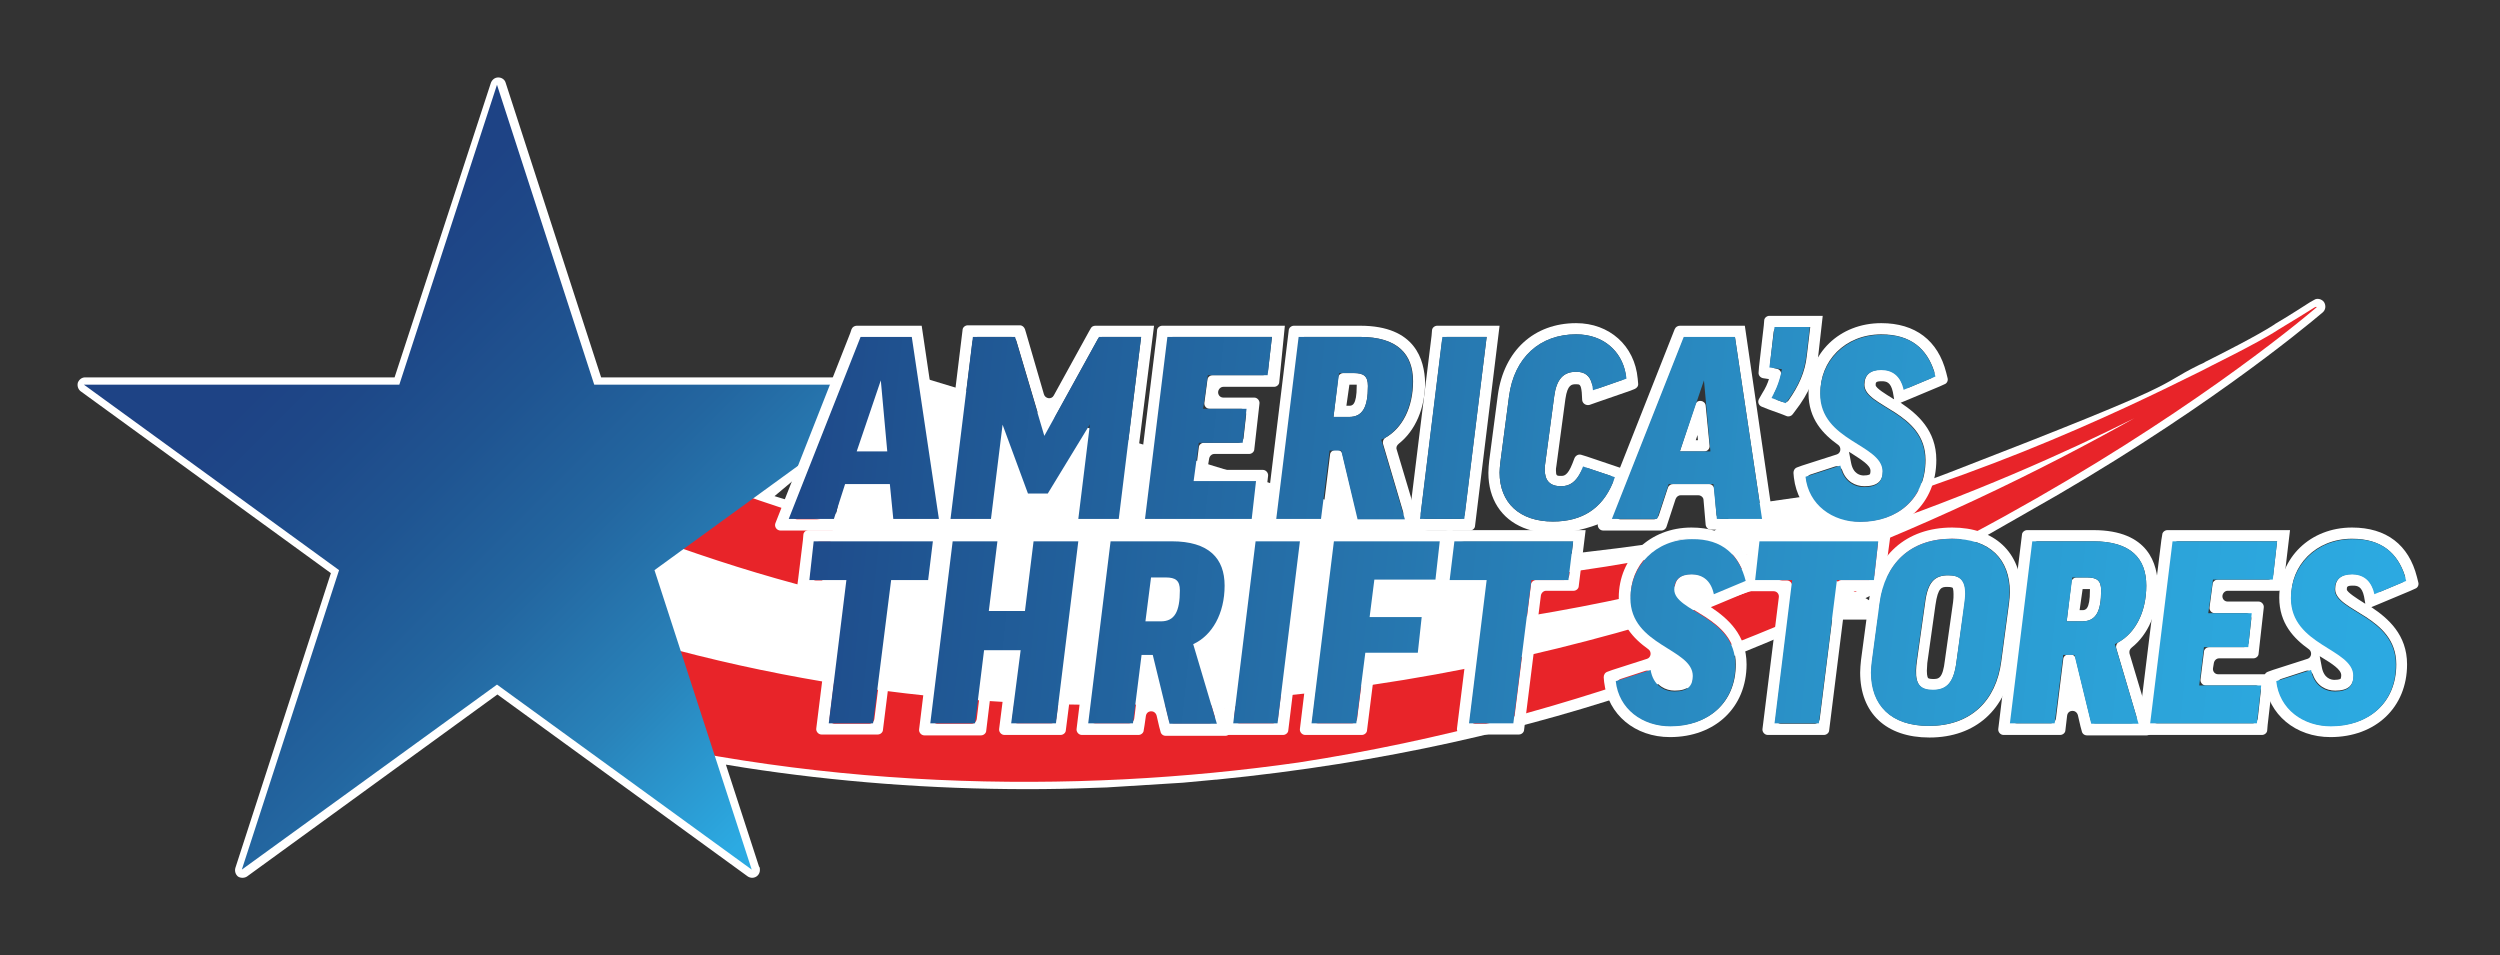 <?xml version="1.0" encoding="utf-8"?>
<!-- Generator: Adobe Illustrator 22.1.0, SVG Export Plug-In . SVG Version: 6.00 Build 0)  -->
<svg version="1.1" id="Layer_1" xmlns="http://www.w3.org/2000/svg" xmlns:xlink="http://www.w3.org/1999/xlink" x="0px" y="0px"
	 viewBox="0 0 581 222" style="enable-background:new 0 0 581 222;" xml:space="preserve">
<rect x="0" y="0" width="581" height="222" fill="#333333" stroke="none"/>
<style type="text/css">
	.st0{fill:#FFFFFF;}
	.st1{fill:#E82429;}
	.st2{clip-path:url(#SVGID_2_);fill:url(#SVGID_3_);}
	.st3{clip-path:url(#SVGID_5_);fill:url(#SVGID_6_);}
	.st4{clip-path:url(#SVGID_8_);fill:url(#SVGID_9_);}
	.st5{clip-path:url(#SVGID_11_);fill:url(#SVGID_12_);}
	.st6{clip-path:url(#SVGID_14_);fill:url(#SVGID_15_);}
	.st7{clip-path:url(#SVGID_17_);fill:url(#SVGID_18_);}
	.st8{clip-path:url(#SVGID_20_);fill:url(#SVGID_21_);}
	.st9{clip-path:url(#SVGID_23_);fill:url(#SVGID_24_);}
	.st10{clip-path:url(#SVGID_26_);fill:url(#SVGID_27_);}
	.st11{clip-path:url(#SVGID_29_);fill:url(#SVGID_30_);}
	.st12{clip-path:url(#SVGID_32_);fill:url(#SVGID_33_);}
	.st13{clip-path:url(#SVGID_35_);fill:url(#SVGID_36_);}
	.st14{clip-path:url(#SVGID_38_);fill:url(#SVGID_39_);}
	.st15{clip-path:url(#SVGID_41_);fill:url(#SVGID_42_);}
	.st16{clip-path:url(#SVGID_44_);fill:url(#SVGID_45_);}
	.st17{clip-path:url(#SVGID_47_);fill:url(#SVGID_48_);}
	.st18{clip-path:url(#SVGID_50_);fill:url(#SVGID_51_);}
	.st19{clip-path:url(#SVGID_53_);fill:url(#SVGID_54_);}
	.st20{clip-path:url(#SVGID_56_);fill:url(#SVGID_57_);}
	.st21{clip-path:url(#SVGID_59_);fill:url(#SVGID_60_);}
	.st22{clip-path:url(#SVGID_62_);fill:url(#SVGID_63_);}
	.st23{clip-path:url(#SVGID_65_);fill:url(#SVGID_66_);}
</style>
<g>
	<path class="st0" d="M176.4,201.4l-7.7-23.7l4.3,0.7c21.3,3.3,43.5,5,65.8,5c5.1,0,10.2-0.1,15.3-0.3l3.1-0.1l17.7-1.1l7.5-0.7
		l0.2,0c78.9-7.8,133.2-31.8,177.8-56l10.5-6c39.7-22.3,64.4-42.8,68.9-46.6c0.7-0.6,0.8-1.6,0.3-2.4c-0.5-0.7-1.6-1-2.3-0.5
		l-0.9,0.5c-1.6,1-4.3,2.8-8.2,5.1l-0.1,0.1c-3.8,2.5-12.7,7-16.1,8.7l-0.3,0.2c-0.6,0.3-0.9,0.4-1.1,0.5
		c-11.1,5.5-0.6,2.8-58.3,25.1S296,135,256.7,131c-39.9-4-76.7-15.7-76.7-15.7l34.5-28.9l-0.3-8.7c-0.3-0.7-0.9-1.1-1.6-1.1h-11.9
		c-0.7,0-1.4,0.4-1.6,1.1l-3.9,10h-55.5l-22.2-68.5c-0.2-0.7-0.9-1.2-1.7-1.2c-0.8,0-1.4,0.5-1.7,1.2L91.7,87.7H19.8
		c-0.8,0-1.4,0.5-1.7,1.2c-0.2,0.7,0,1.5,0.6,2l58.2,42.3l-22.2,68.5c-0.2,0.7,0,1.5,0.6,2c0.6,0.4,1.5,0.4,2.1,0l58.2-42.3
		l58.2,42.3c0.3,0.2,0.7,0.3,1,0.3h0c1,0,1.8-0.8,1.8-1.8c0-0.2,0-0.5-0.1-0.7L176.4,201.4"/>
	<path class="st1" d="M537.8,71.5c-1.7,1.1-4.5,2.8-8.3,5.1c-4.8,3.2-17.3,9.2-17.7,9.5c-19.7,9.8-56.3,27.5-104.3,38.8l-5.6,1.3
		c-18.4,4.1-38.3,7.4-59.3,9.3l0.1,0v0c-50.1,3.9-83.7-0.5-90.9-1.6c1.1,0.1,2.2,0.3,3.2,0.4l-3.5-0.4c-0.8-0.1-1.2-0.2-1.2-0.2l0,0
		c-4.2-0.6-8.5-1.2-12.7-1.9c-10.3-1.9-25.8-5.1-36.3-7.9l0,0l-7.1-2c-11.7-3.4-23.5-7.4-35.4-12.1c-17-6.8-24.6,1.4-34.7,3.6
		c8.1,4.2,15.6,7.2,28.9,12.1c12.3,4.5,24.4,8.3,36.5,11.4l4.8,1.2c4.2,1,17.9,3.7,23.8,4.9l-0.1,0c0.4,0.1,0.9,0.1,1.4,0.2
		c0.1,0,0.2,0,0.3,0.1l0,0c10,1.7,20.3,2.8,30,3.7l0,0.1c55.7,3.5,93.3-2.1,93.3-2.1l0,0c66.3-9,120.8-31.7,153-47.8
		c-43.3,24.3-111.4,54.8-192,63.9c-4.5,0.5-13.9,1.4-18.5,1.7l-3,0.2c-15.6,1-31.7,1.1-48.1,0.2l-4.8-0.3
		c-50.3-3.4-103.6-16.7-157.5-45.2l9,16.9l-3.7,14.6c10.1,4.3,20.2,8.1,30.2,11.5c3.1,1.1,6.3-4.1,9.4-3.1c3.3,1,6.7,8.2,10,9.2
		c60.8,17.2,122.9,17.8,174.8,10.4c132.3-20.4,225.9-96.7,236.6-105.8C538.3,71.2,538,71.4,537.8,71.5"/>
	<polyline class="st0" points="392.5,128.6 405.2,117.4 427.6,114.2 430.2,129.6 392.5,128.6 	"/>
	<polyline class="st0" points="422.3,132.3 422.3,144 441.9,144 422.3,132.3 	"/>
	<polyline class="st0" points="387.5,147.5 382.5,157.9 393.2,160.2 393.9,150.5 387.5,147.5 	"/>
	<path class="st1" d="M101.4,107.1c10,6.9,16.7,7.6,22.6,6.3c-6.5-3.4-13.4-7.6-24.1-14.3L101.4,107.1"/>
	<path class="st1" d="M258,80l4.5-0.1l0.2-1.2c-1.5,0.2-3,0.5-4.5,0.7L258,80"/>
	<g>
		<defs>
			<polyline id="SVGID_1_" points="115.5,19.7 92.8,89.4 19.5,89.4 78.8,132.5 56.2,202.1 115.5,159.1 174.7,202.1 152.1,132.5 
				211.4,89.4 138.1,89.4 115.5,19.7 			"/>
		</defs>
		<clipPath id="SVGID_2_">
			<use xlink:href="#SVGID_1_"  style="overflow:visible;"/>
		</clipPath>
		
			<linearGradient id="SVGID_3_" gradientUnits="userSpaceOnUse" x1="0" y1="222.076" x2="1" y2="222.076" gradientTransform="matrix(109.333 109.333 109.333 -109.333 -24203.016 24352.836)">
			<stop  offset="0" style="stop-color:#1E4385"/>
			<stop  offset="0.11" style="stop-color:#1E4888"/>
			<stop  offset="0.282" style="stop-color:#1F5491"/>
			<stop  offset="0.496" style="stop-color:#2366A0"/>
			<stop  offset="0.743" style="stop-color:#2983BA"/>
			<stop  offset="1" style="stop-color:#2CAAE2"/>
		</linearGradient>
		<polygon class="st2" points="115.5,-76.2 302.6,110.9 115.5,298.1 -71.7,110.9 		"/>
	</g>
	<polyline class="st0" points="201.7,83.9 189.2,144.1 254.9,157.1 284.9,164.8 348.3,146.1 348.3,128.4 201.7,83.9 	"/>
	<path class="st0" d="M211.9,78.3l6.1,40.9c0.1,0.8-0.5,1.4-1.2,1.4h-8c-0.6,0-1.2-0.5-1.2-1.1l-0.5-5.9c-0.1-0.6-0.6-1.1-1.2-1.1
		h-8.4c-0.5,0-1,0.3-1.2,0.9l-2.1,6.4c-0.2,0.5-0.6,0.9-1.2,0.9h-7.7c-0.9,0-1.5-0.9-1.2-1.7l15.7-39.8c0.2-0.5,0.6-0.8,1.2-0.8
		H211.9 M199.1,104.9h5.7c0.7,0,1.3-0.6,1.2-1.4l-0.8-9.2c-0.1-1.3-2-1.6-2.4-0.3L199.1,104.9 M214.2,75.7h-15.1
		c-0.5,0-1,0.3-1.2,0.8l-0.3,0.9l-17.4,44.2c-0.3,0.8,0.3,1.7,1.2,1.7h13.5c0.5,0,1-0.3,1.2-0.9l0.3-0.9l1.8-5.5
		c0.2-0.5,0.6-0.9,1.2-0.9h4.1c0.6,0,1.2,0.5,1.2,1.1l0.5,5.8c0.1,0.6,0.6,1.1,1.2,1.1h13.4c0.8,0,1.3-0.7,1.2-1.4L214.2,75.7z
		 M202.7,102.3l0.4-1.2l0.1,1.2H202.7z"/>
	<path class="st0" d="M265.2,78.3l-5.1,41.2c-0.1,0.6-0.6,1.1-1.2,1.1h-6.9c-0.8,0-1.3-0.7-1.2-1.4l1.8-14.9c0.2-1.3-1.6-2-2.3-0.8
		l-6.5,10.6c-0.2,0.4-0.6,0.6-1.1,0.6h-3c-0.5,0-1-0.3-1.2-0.8l-3.8-10.4c-0.5-1.2-2.3-1-2.4,0.3l-1.9,15.7
		c-0.1,0.6-0.6,1.1-1.2,1.1h-6.9c-0.8,0-1.3-0.7-1.2-1.4l4.9-39.8c0.1-0.6,0.6-1.1,1.2-1.1h7.8c0.6,0,1,0.4,1.2,0.9l5.7,19.2
		c0.3,1.1,1.8,1.2,2.3,0.3l10.9-19.8c0.2-0.4,0.6-0.6,1.1-0.6H265.2 M268.2,75.7h-13.6c-0.5,0-0.9,0.2-1.1,0.6l-0.4,0.7l-8.2,14.9
		c-0.5,1-2,0.8-2.3-0.3l-4.1-14.1l-0.3-1c-0.2-0.5-0.6-0.9-1.2-0.9h-12.1c-0.6,0-1.2,0.5-1.2,1.1l-5.5,45.1
		c-0.1,0.7,0.5,1.4,1.2,1.4h12.2c0.6,0,1.2-0.5,1.2-1.1l0.1-1.2l0.7-6c0.2-1.3,2-1.5,2.4-0.3l0.4,1l0.3,0.9c0.2,0.5,0.7,0.8,1.2,0.8
		h6.3c0.4,0,0.8-0.2,1.1-0.6l0.4-0.7l0.5-0.9c0.7-1.1,2.5-0.5,2.3,0.8l-0.7,5.8c-0.1,0.7,0.5,1.4,1.2,1.4h12.2
		c0.6,0,1.2-0.5,1.2-1.1l0.1-1.2L268.2,75.7z"/>
	<path class="st0" d="M295.6,78.3l-0.9,7.8c-0.1,0.6-0.6,1.1-1.2,1.1h-11.7c-0.6,0-1.2,0.5-1.2,1.1l-0.7,5.3
		c-0.1,0.8,0.5,1.4,1.2,1.4h7.3c0.7,0,1.3,0.6,1.2,1.4l-0.6,5.4c-0.1,0.6-0.6,1.1-1.2,1.1h-8c-0.6,0-1.2,0.5-1.2,1.1l-0.8,6.4
		c-0.1,0.7,0.5,1.4,1.2,1.4h11.6c0.7,0,1.3,0.6,1.2,1.4l-0.7,6.3c-0.1,0.6-0.6,1.1-1.2,1.1h-22.2c-0.8,0-1.3-0.7-1.2-1.4l4.9-39.8
		c0.1-0.6,0.6-1.1,1.2-1.1H295.6 M298.6,75.7h-28.5c-0.6,0-1.2,0.5-1.2,1.1l-0.1,1.2l-5.4,43.9c-0.1,0.7,0.5,1.4,1.2,1.4h27.6
		c0.6,0,1.2-0.5,1.2-1.1l0.1-1.2l1.2-10.4c0.1-0.7-0.5-1.4-1.2-1.4h-11.5c-0.8,0-1.3-0.7-1.2-1.4l0.2-1.2c0.1-0.6,0.6-1.1,1.2-1.1
		h8.1c0.6,0,1.2-0.5,1.2-1.1l1.2-10.6c0.1-0.7-0.5-1.4-1.2-1.4h-7.2c-0.8,0-1.3-0.7-1.2-1.4c0.1-0.6,0.6-1.1,1.2-1.1h11.8
		c0.6,0,1.2-0.5,1.2-1.1L298.6,75.7z"/>
	<path class="st0" d="M316.1,78.3c8.7,0,12.3,4,12.3,10.3c0,6.1-2.5,10.9-6.4,13.1c-0.5,0.3-0.7,0.9-0.6,1.4l4.7,15.9
		c0.2,0.8-0.4,1.6-1.2,1.6h-8.3c-0.6,0-1.1-0.4-1.2-1l-3.4-14c-0.1-0.6-0.6-1-1.2-1h-0.5c-0.6,0-1.2,0.5-1.2,1.1l-1.7,13.8
		c-0.1,0.6-0.6,1.1-1.2,1.1h-7.9c-0.8,0-1.3-0.7-1.2-1.4l4.9-39.8c0.1-0.6,0.6-1.1,1.2-1.1H316.1 M309.9,96.9h3.6
		c3.2,0,4.4-2.3,4.4-7.2c0-2.3-1-3-3.3-3h-2.4c-0.6,0-1.2,0.5-1.2,1.1L309.9,96.9 M316.1,75.7h-15.4c-0.6,0-1.2,0.5-1.2,1.1
		l-5.5,45.1c-0.1,0.7,0.5,1.4,1.2,1.4h13.2c0.6,0,1.2-0.5,1.2-1.1l0.2-1.2l0.3-2.1c0.2-1.4,2.1-1.5,2.5-0.1l0.6,2.6l0.3,1.1
		c0.1,0.6,0.6,1,1.2,1h13.9c0.8,0,1.4-0.8,1.2-1.6l-5.2-17.4c-0.2-0.5,0-1,0.5-1.4c3.8-3,6.1-8.2,6.1-14.3
		C331,83.8,329.1,75.7,316.1,75.7z M313.6,89.4h1.1c0.3,0,0.5,0,0.6,0c0,0.1,0,0.2,0,0.3c0,4.6-1.1,4.6-1.8,4.6h-0.6L313.6,89.4z"/>
	<path class="st0" d="M345.5,78.3l-5.1,41.2c-0.1,0.6-0.6,1.1-1.2,1.1h-7.8c-0.8,0-1.3-0.7-1.2-1.4l4.9-39.8
		c0.1-0.6,0.6-1.1,1.2-1.1H345.5 M348.5,75.7H334c-0.6,0-1.2,0.5-1.2,1.1l-0.1,1.2l-5.4,43.9c-0.1,0.7,0.5,1.4,1.2,1.4h13.1
		c0.6,0,1.2-0.5,1.2-1.1L348.5,75.7z"/>
	<path class="st0" d="M366.3,77.7c6.3,0,10.6,3.9,11.5,9.2c0.1,0.6-0.2,1.2-0.8,1.4l-5.4,1.9c-0.7,0.2-1.4-0.2-1.6-0.9
		c-0.5-2-1.7-2.9-3.7-2.9c-3.1,0-4.6,1.9-5.1,5.7l-2.1,15.7c-0.1,0.5-0.1,0.9-0.1,1.3c0,2.5,1.1,3.9,3.8,3.9c2.1,0,3.5-1.1,4.7-3.5
		c0.3-0.6,0.9-0.9,1.5-0.7l5.1,1.7c0.7,0.2,1,1,0.7,1.7c-2.5,6-7.1,9-13.9,9c-7.7,0-12.4-4.3-12.4-11.4c0-0.6,0.1-1.6,0.2-2.5
		l2-15.2C351.9,83.1,357.9,77.7,366.3,77.7 M366.3,75.1c-9.8,0-16.8,6.4-18.2,16.7l-2,15.2c-0.1,0.9-0.2,2-0.2,2.9
		c0,12.2,12.1,18.2,28.5,10.7c0.3-0.1,0.6-0.4,0.7-0.7l3.2-9.3c0.2-0.7-0.1-1.4-0.8-1.6l-1.3-0.4l-7.4-2.5l-1.3-0.4
		c-0.6-0.2-1.3,0.1-1.6,0.8l-0.5,1.3c-1.1,2.8-2,2.8-2.6,2.8c-1,0-1.2,0-1.2-1.3c0-0.2,0-0.6,0.1-1l2.1-15.6
		c0.5-3.4,1.5-3.4,2.5-3.4c0.8,0,1.1,0,1.3,1.9l0.1,1.8c0.1,0.8,0.9,1.3,1.7,1.1l1.7-0.6l7.8-2.7l1-0.4c0.5-0.2,0.9-0.7,0.8-1.3
		l-0.1-1.1C379.9,80.3,374,75.1,366.3,75.1z"/>
	<path class="st0" d="M403.2,78.3l6.1,40.9c0.1,0.8-0.5,1.4-1.2,1.4h-8c-0.6,0-1.2-0.5-1.2-1.1l-0.5-5.9c-0.1-0.6-0.6-1.1-1.2-1.1
		h-8.4c-0.5,0-1,0.3-1.2,0.9l-2.1,6.4c-0.2,0.5-0.6,0.9-1.2,0.9h-7.7c-0.9,0-1.5-0.9-1.2-1.7l15.7-39.8c0.2-0.5,0.6-0.8,1.2-0.8
		H403.2 M390.4,104.9h5.7c0.7,0,1.3-0.6,1.2-1.4l-0.9-9.2c-0.1-1.3-2-1.6-2.4-0.3L390.4,104.9 M405.5,75.7h-15.1
		c-0.5,0-1,0.3-1.2,0.8l-17.8,45.1c-0.3,0.8,0.3,1.7,1.2,1.7h13.5c0.5,0,1-0.3,1.2-0.9l2.1-6.4c0.2-0.5,0.6-0.9,1.2-0.9h4.1
		c0.6,0,1.2,0.5,1.2,1.1l0.5,5.8c0.1,0.6,0.6,1.1,1.2,1.1h13.4c0.8,0,1.3-0.7,1.2-1.4L405.5,75.7z M394.1,102.3l0.4-1.2l0.1,1.2
		H394.1z"/>
	<path class="st0" d="M420.7,76l-0.8,6.7c-0.4,3.8-1.9,7-4.2,10.3c-0.3,0.5-0.9,0.6-1.5,0.4l-1.1-0.4c-0.7-0.3-1-1.1-0.7-1.7
		c0.7-1.3,1.2-2.7,1.5-4.1c0.2-0.7-0.3-1.4-1-1.5l-0.4-0.1c-0.7-0.1-1.1-0.7-1.1-1.4l0.8-7.1c0.1-0.6,0.6-1.1,1.2-1.1H420.7
		 M423.6,73.4h-12.4c-0.6,0-1.2,0.5-1.2,1.1l-0.1,1.2l-1.1,9.5l-0.1,1.3c-0.1,0.7,0.4,1.3,1.1,1.4l1.3,0.2l0,0
		c-0.3,1-0.8,2.1-1.5,3.2l-0.8,1.4c-0.4,0.7-0.1,1.5,0.6,1.8l1.5,0.6l3.3,1.2l1,0.4c0.5,0.2,1.1,0,1.4-0.4l0.6-0.8
		c3.2-4.1,4.8-8,5.3-12.3L423.6,73.4z"/>
	<path class="st0" d="M437.2,77.7c6.9,0,10.6,3.4,12.3,8.6c0.2,0.6-0.1,1.3-0.7,1.6l-5,2.1c-0.7,0.3-1.4-0.1-1.7-0.8
		c-0.9-2.4-2.7-3.3-4.8-3.3c-2.6,0-4,1.2-4,3.5c0,5.2,14.2,6.2,14.2,17.5c0,9-6.5,14.3-15.1,14.3c-6.2,0-11.3-3.6-12.5-9.4
		c-0.1-0.6,0.2-1.3,0.8-1.5l5.8-1.9c0.7-0.2,1.3,0.2,1.6,0.8c0.9,2.7,3.1,3.8,5.2,3.8c3,0,4.3-1.2,4.3-3.6c0-6.4-14.5-7-14.5-18.1
		C422.9,84,428.7,77.7,437.2,77.7 M437.2,75.1c-9.7,0-16.9,7-16.9,16.3c0,6,3.4,9.5,6.9,12c0.8,0.6,0.6,1.9-0.3,2.2l0,0l-8.1,2.6
		l-1.1,0.4c-0.6,0.2-0.9,0.7-0.9,1.3l0.1,1.1c0.9,7.6,7.2,12.8,15.3,12.8c10.5,0,17.8-6.9,17.8-16.9c0-6.9-4.4-10.7-8.3-13.3
		l1.7-0.7l7.4-3.1l1.1-0.5c0.6-0.2,0.9-0.9,0.7-1.5l-0.3-1.2C450.4,79.1,445.1,75.1,437.2,75.1z M440.2,92.8
		c-0.2-0.1-0.4-0.2-0.5-0.3c-1.3-0.8-3.8-2.3-3.8-3c0-0.6,0-0.9,1.4-0.9c1.1,0,2.1,0.2,2.6,2.5L440.2,92.8z M433.1,110.5
		c-0.7,0-2.4-0.3-2.9-2.9l-0.5-2.6c0.2,0.1,0.3,0.2,0.5,0.3c2.3,1.5,4.5,2.8,4.5,4.1c0,0.5-0.1,0.7-0.1,0.7
		C434.7,110.2,434.3,110.5,433.1,110.5z"/>
	<path class="st0" d="M216.8,125.8l-0.9,7.9c-0.1,0.6-0.6,1.1-1.2,1.1h-6.4c-0.6,0-1.2,0.5-1.2,1.1l-3.9,31.2
		c-0.1,0.6-0.6,1.1-1.2,1.1H194c-0.8,0-1.3-0.7-1.2-1.4l3.8-30.5c0.1-0.7-0.5-1.4-1.2-1.4h-5.8c-0.7,0-1.3-0.7-1.2-1.4l0.8-6.5
		c0.1-0.6,0.6-1.1,1.2-1.1H216.8 M219.7,123.2h-31.8c-0.6,0-1.2,0.5-1.2,1.1l-0.1,1.2l-1.1,9l-0.2,1.5c-0.1,0.7,0.5,1.4,1.2,1.4h5.8
		c0.8,0,1.3,0.7,1.2,1.4l-3.8,30.5c-0.1,0.7,0.5,1.4,1.2,1.4h13.1c0.6,0,1.2-0.5,1.2-1.1l3.9-31.2c0.1-0.6,0.6-1.1,1.2-1.1h6.4
		c0.6,0,1.2-0.5,1.2-1.1l1.2-10.2L219.7,123.2z"/>
	<path class="st0" d="M250.6,125.8l-5.1,41.2c-0.1,0.6-0.6,1.1-1.2,1.1h-7.8c-0.8,0-1.3-0.7-1.2-1.4l1.8-14.2
		c0.1-0.7-0.5-1.4-1.2-1.4h-5.9c-0.6,0-1.2,0.5-1.2,1.1l-1.8,14.9c-0.1,0.6-0.6,1.1-1.2,1.1h-7.9c-0.8,0-1.3-0.7-1.2-1.4l4.9-39.8
		c0.1-0.6,0.6-1.1,1.2-1.1h7.9c0.8,0,1.3,0.7,1.2,1.4l-1.7,13.4c-0.1,0.7,0.5,1.4,1.2,1.4h5.9c0.6,0,1.2-0.5,1.2-1.1l1.8-14
		c0.1-0.6,0.6-1.1,1.2-1.1H250.6 M253.6,123.2H239c-0.6,0-1.2,0.5-1.2,1.1l-1.8,14c-0.1,0.6-0.6,1.1-1.2,1.1h-0.6
		c-0.8,0-1.3-0.7-1.2-1.4l1.7-13.4c0.1-0.7-0.5-1.4-1.2-1.4h-13.2c-0.6,0-1.2,0.5-1.2,1.1l-5.3,43.6l-0.2,1.6
		c-0.1,0.7,0.5,1.4,1.2,1.4h13.2c0.6,0,1.2-0.5,1.2-1.1l1.8-14.9c0.1-0.6,0.6-1.1,1.2-1.1h0.6c0.8,0,1.3,0.7,1.2,1.4l-1.8,14.2
		c-0.1,0.7,0.5,1.4,1.2,1.4h13.1c0.6,0,1.2-0.5,1.2-1.1L253.6,123.2z"/>
	<path class="st0" d="M272.3,125.8c8.7,0,12.3,4,12.3,10.3c0,6.1-2.5,10.9-6.4,13.1c-0.5,0.3-0.7,0.9-0.6,1.4l4.7,15.9
		c0.2,0.8-0.4,1.6-1.2,1.6h-8.3c-0.6,0-1.1-0.4-1.2-1l-3.4-14c-0.1-0.6-0.6-1-1.2-1h-0.5c-0.6,0-1.2,0.5-1.2,1.1l-1.7,13.8
		c-0.1,0.6-0.6,1.1-1.2,1.1h-7.9c-0.8,0-1.3-0.7-1.2-1.4l4.9-39.8c0.1-0.6,0.6-1.1,1.2-1.1H272.3 M266.2,144.4h3.6
		c3.2,0,4.4-2.3,4.4-7.2c0-2.3-1-3-3.3-3h-2.4c-0.6,0-1.2,0.5-1.2,1.1L266.2,144.4 M272.3,123.2h-15.4c-0.6,0-1.2,0.5-1.2,1.1
		l-5.5,45.1c-0.1,0.7,0.5,1.4,1.2,1.4h13.2c0.6,0,1.2-0.5,1.2-1.1l0.2-1.2l0.3-2.1c0.2-1.4,2.1-1.5,2.5-0.1l0.6,2.6l0.3,1.1
		c0.1,0.6,0.6,1,1.2,1h13.9c0.8,0,1.4-0.8,1.2-1.6l-5.2-17.4c-0.1-0.5,0-1,0.5-1.4c3.8-3,6.1-8.2,6.1-14.3
		C287.3,131.3,285.3,123.2,272.3,123.2z M269.8,136.9h1.1c0.3,0,0.5,0,0.6,0c0,0.1,0,0.2,0,0.3c0,4.6-1.1,4.6-1.8,4.6h-0.6
		L269.8,136.9z"/>
	<path class="st0" d="M302.1,125.8L297,167c-0.1,0.6-0.6,1.1-1.2,1.1H288c-0.8,0-1.3-0.7-1.2-1.4l4.9-39.8c0.1-0.6,0.6-1.1,1.2-1.1
		H302.1 M305.1,123.2h-14.5c-0.6,0-1.2,0.5-1.2,1.1l-0.1,1.2l-5.4,43.9c-0.1,0.7,0.5,1.4,1.2,1.4h13.1c0.6,0,1.2-0.5,1.2-1.1
		L305.1,123.2z"/>
	<path class="st0" d="M334.6,125.8l-0.9,7.8c-0.1,0.6-0.6,1.1-1.2,1.1h-12c-0.6,0-1.2,0.5-1.2,1.1l-0.8,6.1
		c-0.1,0.7,0.5,1.4,1.2,1.4h9.3c0.7,0,1.3,0.6,1.2,1.4l-0.6,5.8c-0.1,0.6-0.6,1.1-1.2,1.1h-10c-0.6,0-1.2,0.5-1.2,1.1l-1.8,14.3
		c-0.1,0.6-0.6,1.1-1.2,1.1h-7.9c-0.8,0-1.3-0.7-1.2-1.4l4.9-39.8c0.1-0.6,0.6-1.1,1.2-1.1H334.6 M337.6,123.2h-28.8
		c-0.6,0-1.2,0.5-1.2,1.1l-5.5,45.1c-0.1,0.7,0.5,1.4,1.2,1.4h13.2c0.6,0,1.2-0.5,1.2-1.1l1.8-14.3c0.1-0.6,0.6-1.1,1.2-1.1h10.1
		c0.6,0,1.2-0.5,1.2-1.1l1.2-11.1c0.1-0.7-0.5-1.4-1.2-1.4h-9.2c-0.8,0-1.3-0.7-1.2-1.4l0.1-0.9c0.1-0.6,0.6-1.1,1.2-1.1h12
		c0.6,0,1.2-0.5,1.2-1.1L337.6,123.2z"/>
	<path class="st0" d="M365.6,125.8l-0.9,7.9c-0.1,0.6-0.6,1.1-1.2,1.1H357c-0.6,0-1.2,0.5-1.2,1.1l-3.9,31.2
		c-0.1,0.6-0.6,1.1-1.2,1.1h-7.8c-0.8,0-1.3-0.7-1.2-1.4l3.8-30.5c0.1-0.7-0.5-1.4-1.2-1.4h-5.8c-0.7,0-1.3-0.7-1.2-1.4l0.8-6.5
		c0.1-0.6,0.6-1.1,1.2-1.1H365.6 M368.5,123.2h-31.8c-0.6,0-1.2,0.5-1.2,1.1l-0.1,1.2l-1.2,10.5c-0.1,0.7,0.5,1.4,1.2,1.4h5.8
		c0.8,0,1.3,0.7,1.2,1.4l-3.8,30.5c-0.1,0.7,0.5,1.4,1.2,1.4H353c0.6,0,1.2-0.5,1.2-1.1l3.9-31.2c0.1-0.6,0.6-1.1,1.2-1.1h6.4
		c0.6,0,1.2-0.5,1.2-1.1L368.5,123.2z"/>
	<path class="st0" d="M393.1,125.2c6.9,0,10.6,3.4,12.3,8.6c0.2,0.6-0.1,1.3-0.7,1.6l-5,2.1c-0.7,0.3-1.4-0.1-1.7-0.8
		c-0.9-2.4-2.7-3.3-4.8-3.3c-2.6,0-4,1.2-4,3.5c0,5.2,14.2,6.2,14.2,17.5c0,9-6.5,14.3-15.1,14.3c-6.2,0-11.3-3.6-12.5-9.4
		c-0.1-0.6,0.2-1.3,0.8-1.5l5.8-1.9c0.7-0.2,1.4,0.2,1.6,0.8c0.9,2.7,3.1,3.8,5.2,3.8c3,0,4.3-1.2,4.3-3.6c0-6.4-14.5-7-14.5-18.1
		C378.8,131.5,384.6,125.2,393.1,125.2 M393.1,122.6c-9.7,0-16.9,7-16.9,16.3c0,6,3.4,9.5,6.9,12c0.8,0.6,0.6,1.9-0.3,2.2l0,0
		l-8.1,2.6l-1.1,0.4c-0.6,0.2-0.9,0.7-0.9,1.3l0.1,1.1c0.9,7.6,7.2,12.8,15.3,12.8c10.5,0,17.8-6.9,17.8-16.9
		c0-6.9-4.4-10.7-8.3-13.3l1.7-0.7l7.4-3.1l1.1-0.5c0.6-0.2,0.9-0.9,0.7-1.5l-0.3-1.2C406.3,126.6,401,122.6,393.1,122.6z
		 M396.1,140.3c-0.2-0.1-0.4-0.2-0.5-0.3c-1.3-0.8-3.8-2.4-3.8-3c0-0.6,0-0.9,1.4-0.9c1.1,0,2.1,0.2,2.6,2.5L396.1,140.3z M389,158
		c-0.7,0-2.4-0.3-2.9-2.9l-0.5-2.6c0.2,0.1,0.3,0.2,0.5,0.3c2.3,1.4,4.5,2.8,4.5,4.1c0,0.5-0.1,0.7-0.1,0.7
		C390.6,157.7,390.3,158,389,158z"/>
	<path class="st0" d="M436.5,125.8l-0.9,7.9c-0.1,0.6-0.6,1.1-1.2,1.1H428c-0.6,0-1.2,0.5-1.2,1.1l-3.9,31.2
		c-0.1,0.6-0.6,1.1-1.2,1.1h-7.8c-0.8,0-1.3-0.7-1.2-1.4l3.8-30.5c0.1-0.7-0.5-1.4-1.2-1.4h-5.8c-0.7,0-1.3-0.7-1.2-1.4l0.8-6.5
		c0.1-0.6,0.6-1.1,1.2-1.1H436.5 M439.5,123.2h-31.8c-0.6,0-1.2,0.5-1.2,1.1l-0.1,1.2l-1.2,10.5c-0.1,0.7,0.5,1.4,1.2,1.4h5.8
		c0.8,0,1.3,0.7,1.2,1.4l-3.6,29l-0.2,1.6c-0.1,0.7,0.5,1.4,1.2,1.4h13.1c0.6,0,1.2-0.5,1.2-1.1l3.9-31.2c0.1-0.6,0.6-1.1,1.2-1.1
		h6.4c0.6,0,1.2-0.5,1.2-1.1l0.1-1.2L439.5,123.2z"/>
	<path class="st0" d="M453.7,125.2c8.8,0,13.4,4.8,13.4,12.4c0,0.8-0.1,1.7-0.2,2.6l-1.8,13.5c-1.2,9.2-7.1,15-16.8,15
		c-8.8,0-13.4-4.8-13.4-12.4c0-0.8,0.1-1.7,0.2-2.6l1.8-13.5C438.1,131,443.9,125.2,453.7,125.2 M449.2,160.4c3.3,0,4.9-1.8,5.5-6.7
		l1.9-13.5c0.1-0.8,0.2-1.5,0.2-2.2c0-3.2-1.3-4.3-4-4.3c-3.2,0-4.8,1.6-5.4,6.4l-1.9,13.5c-0.1,0.8-0.2,1.6-0.2,2.2
		C445.2,159.2,446.4,160.4,449.2,160.4 M453.7,122.6c-10.7,0-18,6.5-19.4,17.3l-1.8,13.5c-0.1,1-0.2,2-0.2,2.9
		c0,9.4,6,15.1,16.1,15.1c10.7,0,17.9-6.5,19.4-17.3l1.8-13.5c0.1-1,0.2-2,0.2-2.9C469.7,128.3,463.5,122.6,453.7,122.6z
		 M449.2,157.8c-0.8,0-1.1-0.2-1.1-0.2c0,0-0.3-0.3-0.3-1.7c0-0.5,0.1-1.2,0.1-1.8l1.9-13.5c0.6-4.2,1.5-4.2,2.8-4.2
		c0.9,0,1.2,0.2,1.2,0.2c0,0,0.2,0.3,0.2,1.5c0,0.5,0,1.1-0.1,1.8l-1.9,13.5l0,0l0,0C451.5,157.8,450.5,157.8,449.2,157.8z"/>
	<path class="st0" d="M486.5,125.8c8.7,0,12.3,4,12.3,10.3c0,6.1-2.5,10.9-6.4,13.1c-0.5,0.3-0.7,0.9-0.6,1.4l4.7,15.9
		c0.2,0.8-0.4,1.6-1.2,1.6H487c-0.6,0-1.1-0.4-1.2-1l-3.4-14c-0.1-0.6-0.6-1-1.2-1h-0.5c-0.6,0-1.2,0.5-1.2,1.1l-1.7,13.8
		c-0.1,0.6-0.6,1.1-1.2,1.1h-7.9c-0.8,0-1.3-0.7-1.2-1.4l4.9-39.8c0.1-0.6,0.6-1.1,1.2-1.1H486.5 M480.3,144.4h3.6
		c3.2,0,4.4-2.3,4.4-7.2c0-2.3-1-3-3.3-3h-2.4c-0.6,0-1.2,0.5-1.2,1.1L480.3,144.4 M486.5,123.2h-15.4c-0.6,0-1.2,0.5-1.2,1.1
		l-5.5,45.1c-0.1,0.7,0.5,1.4,1.2,1.4h13.2c0.6,0,1.2-0.5,1.2-1.1l0.4-3.4c0.2-1.4,2.1-1.5,2.5-0.1l0.6,2.6l0.3,1.1
		c0.1,0.6,0.6,1,1.2,1h13.9c0.8,0,1.4-0.8,1.2-1.6l-5.2-17.4c-0.1-0.5,0-1,0.5-1.4c3.8-3,6.1-8.2,6.1-14.3
		C501.4,131.3,499.5,123.2,486.5,123.2z M484,136.9h1.1c0.3,0,0.5,0,0.6,0c0,0.1,0,0.2,0,0.3c0,4.6-1.1,4.6-1.8,4.6h-0.6L484,136.9z
		"/>
	<path class="st0" d="M529.2,125.8l-0.9,7.8c-0.1,0.6-0.6,1.1-1.2,1.1h-11.7c-0.6,0-1.2,0.5-1.2,1.1l-0.7,5.3
		c-0.1,0.8,0.5,1.4,1.2,1.4h7.3c0.7,0,1.3,0.6,1.2,1.4l-0.6,5.4c-0.1,0.6-0.6,1.1-1.2,1.1h-8c-0.6,0-1.2,0.5-1.2,1.1l-0.8,6.4
		c-0.1,0.7,0.5,1.4,1.2,1.4h11.6c0.7,0,1.3,0.6,1.2,1.4l-0.7,6.3c-0.1,0.6-0.6,1.1-1.2,1.1h-22.2c-0.8,0-1.3-0.7-1.2-1.4l4.9-39.8
		c0.1-0.6,0.6-1.1,1.2-1.1H529.2 M532.2,123.2h-28.5c-0.6,0-1.2,0.5-1.2,1.1l-0.2,1.2l-5.4,43.9c-0.1,0.7,0.5,1.4,1.2,1.4h27.6
		c0.6,0,1.2-0.5,1.2-1.1l0.1-1.2l1.2-10.4c0.1-0.7-0.5-1.4-1.2-1.4h-11.5c-0.8,0-1.3-0.7-1.2-1.4l0.2-1.2c0.1-0.6,0.6-1.1,1.2-1.1h8
		c0.6,0,1.2-0.5,1.2-1.1l1.2-10.7c0.1-0.7-0.5-1.4-1.2-1.4h-7.2c-0.8,0-1.3-0.7-1.2-1.4c0.1-0.6,0.6-1.1,1.2-1.1h11.8
		c0.6,0,1.2-0.5,1.2-1.1l0.1-1.2L532.2,123.2z"/>
	<path class="st0" d="M546.6,125.2c6.9,0,10.6,3.4,12.3,8.6c0.2,0.6-0.1,1.3-0.7,1.6l-5,2.1c-0.7,0.3-1.4-0.1-1.7-0.8
		c-0.9-2.4-2.7-3.3-4.8-3.3c-2.6,0-4,1.2-4,3.5c0,5.2,14.2,6.2,14.2,17.5c0,9-6.5,14.3-15.1,14.3c-6.2,0-11.3-3.6-12.5-9.4
		c-0.1-0.6,0.2-1.3,0.8-1.5l5.8-1.9c0.7-0.2,1.3,0.2,1.6,0.8c0.9,2.7,3.1,3.8,5.2,3.8c3,0,4.3-1.2,4.3-3.6c0-6.4-14.5-7-14.5-18.1
		C532.3,131.5,538.1,125.2,546.6,125.2 M546.6,122.6c-9.7,0-16.9,7-16.9,16.3c0,6,3.4,9.5,6.9,12c0.8,0.6,0.6,1.9-0.3,2.2l0,0
		l-8.1,2.6l-1.1,0.4c-0.6,0.2-0.9,0.7-0.9,1.3l0.1,1.1c0.9,7.6,7.2,12.8,15.3,12.8c10.5,0,17.8-6.9,17.8-16.9
		c0-6.9-4.4-10.7-8.3-13.3l1.7-0.7l7.4-3.1l1.1-0.5c0.6-0.2,0.9-0.9,0.7-1.5l-0.3-1.2C559.8,126.6,554.6,122.6,546.6,122.6z
		 M549.7,140.3c-0.2-0.1-0.4-0.2-0.5-0.3c-1.3-0.8-3.8-2.4-3.8-3c0-0.6,0-0.9,1.4-0.9c1.1,0,2.1,0.2,2.6,2.5L549.7,140.3z
		 M542.5,158c-0.7,0-2.4-0.3-2.9-2.9l-0.5-2.6c0.2,0.1,0.3,0.2,0.5,0.3c2.3,1.4,4.5,2.8,4.5,4.1c0,0.5-0.1,0.7-0.1,0.7
		C544.1,157.7,543.8,158,542.5,158z"/>
	<g>
		<defs>
			<path id="SVGID_4_" d="M193.8,120.6h-10.5l16.7-42.3h11.9l6.3,42.3h-10.6l-0.8-8.1h-10.4L193.8,120.6 M199.1,104.9h7.1l-1.5-16.5
				L199.1,104.9z"/>
		</defs>
		<clipPath id="SVGID_5_">
			<use xlink:href="#SVGID_4_"  style="overflow:visible;"/>
		</clipPath>
		
			<linearGradient id="SVGID_6_" gradientUnits="userSpaceOnUse" x1="0" y1="222.001" x2="1" y2="222.001" gradientTransform="matrix(395.267 44.943 44.943 -395.267 -9809.074 87845.398)">
			<stop  offset="0" style="stop-color:#1E4385"/>
			<stop  offset="0.124" style="stop-color:#1F5592"/>
			<stop  offset="0.341" style="stop-color:#256FA8"/>
			<stop  offset="0.544" style="stop-color:#2987BE"/>
			<stop  offset="0.728" style="stop-color:#2B9AD0"/>
			<stop  offset="0.886" style="stop-color:#2CA6DC"/>
			<stop  offset="1" style="stop-color:#2CAAE2"/>
		</linearGradient>
		<polygon class="st3" points="183.8,74.4 223,78.8 217.8,124.6 178.6,120.1 		"/>
	</g>
	<g>
		<defs>
			<polyline id="SVGID_7_" points="265.2,78.3 260,120.6 250.6,120.6 253.3,98.6 243.5,114.7 238.9,114.7 233,98.7 230.3,120.6 
				220.9,120.6 226.1,78.3 235.9,78.3 242.7,101.3 255.4,78.3 265.2,78.3 			"/>
		</defs>
		<clipPath id="SVGID_8_">
			<use xlink:href="#SVGID_7_"  style="overflow:visible;"/>
		</clipPath>
		
			<linearGradient id="SVGID_9_" gradientUnits="userSpaceOnUse" x1="0" y1="222" x2="1" y2="222" gradientTransform="matrix(395.267 44.943 44.943 -395.267 -9808.494 87840.297)">
			<stop  offset="0" style="stop-color:#1E4385"/>
			<stop  offset="0.124" style="stop-color:#1F5592"/>
			<stop  offset="0.341" style="stop-color:#256FA8"/>
			<stop  offset="0.544" style="stop-color:#2987BE"/>
			<stop  offset="0.728" style="stop-color:#2B9AD0"/>
			<stop  offset="0.886" style="stop-color:#2CA6DC"/>
			<stop  offset="1" style="stop-color:#2CAAE2"/>
		</linearGradient>
		<polygon class="st4" points="221.5,73.3 270,78.8 264.7,125.6 216.2,120.1 		"/>
	</g>
	<g>
		<defs>
			<polyline id="SVGID_10_" points="295.6,78.3 294.6,87.2 280.7,87.2 279.6,95 289.7,95 288.8,102.9 278.6,102.9 277.4,111.8 
				291.9,111.8 290.9,120.6 266.1,120.6 271.3,78.3 295.6,78.3 			"/>
		</defs>
		<clipPath id="SVGID_11_">
			<use xlink:href="#SVGID_10_"  style="overflow:visible;"/>
		</clipPath>
		
			<linearGradient id="SVGID_12_" gradientUnits="userSpaceOnUse" x1="0" y1="222" x2="1" y2="222" gradientTransform="matrix(395.267 44.943 44.943 -395.267 -9808.012 87836.055)">
			<stop  offset="0" style="stop-color:#1E4385"/>
			<stop  offset="0.124" style="stop-color:#1F5592"/>
			<stop  offset="0.341" style="stop-color:#256FA8"/>
			<stop  offset="0.544" style="stop-color:#2987BE"/>
			<stop  offset="0.728" style="stop-color:#2B9AD0"/>
			<stop  offset="0.886" style="stop-color:#2CA6DC"/>
			<stop  offset="1" style="stop-color:#2CAAE2"/>
		</linearGradient>
		<polygon class="st5" points="266.5,75 300.4,78.8 295.2,124 261.4,120.1 		"/>
	</g>
	<g>
		<defs>
			<path id="SVGID_13_" d="M311.7,104.7H309l-2,15.9h-10.4l5.2-42.3h14.2c8.7,0,12.3,4,12.3,10.3c0,6.5-2.9,11.6-7.3,13.6l5.5,18.5
				h-11L311.7,104.7 M309.9,96.9h3.6c3.2,0,4.4-2.3,4.4-7.2c0-2.3-1-3-3.3-3h-3.4L309.9,96.9z"/>
		</defs>
		<clipPath id="SVGID_14_">
			<use xlink:href="#SVGID_13_"  style="overflow:visible;"/>
		</clipPath>
		
			<linearGradient id="SVGID_15_" gradientUnits="userSpaceOnUse" x1="0" y1="222.001" x2="1" y2="222.001" gradientTransform="matrix(395.267 44.943 44.943 -395.267 -9807.677 87833.117)">
			<stop  offset="0" style="stop-color:#1E4385"/>
			<stop  offset="0.124" style="stop-color:#1F5592"/>
			<stop  offset="0.341" style="stop-color:#256FA8"/>
			<stop  offset="0.544" style="stop-color:#2987BE"/>
			<stop  offset="0.728" style="stop-color:#2B9AD0"/>
			<stop  offset="0.886" style="stop-color:#2CA6DC"/>
			<stop  offset="1" style="stop-color:#2CAAE2"/>
		</linearGradient>
		<polygon class="st6" points="297.1,74.7 333.1,78.8 328,124.2 291.9,120.1 		"/>
	</g>
	<g>
		<defs>
			<polyline id="SVGID_16_" points="345.5,78.3 340.3,120.6 330,120.6 335.2,78.3 345.5,78.3 			"/>
		</defs>
		<clipPath id="SVGID_17_">
			<use xlink:href="#SVGID_16_"  style="overflow:visible;"/>
		</clipPath>
		
			<linearGradient id="SVGID_18_" gradientUnits="userSpaceOnUse" x1="0" y1="222" x2="1" y2="222" gradientTransform="matrix(395.267 44.943 44.943 -395.267 -9807.285 87829.672)">
			<stop  offset="0" style="stop-color:#1E4385"/>
			<stop  offset="0.124" style="stop-color:#1F5592"/>
			<stop  offset="0.341" style="stop-color:#256FA8"/>
			<stop  offset="0.544" style="stop-color:#2987BE"/>
			<stop  offset="0.728" style="stop-color:#2B9AD0"/>
			<stop  offset="0.886" style="stop-color:#2CA6DC"/>
			<stop  offset="1" style="stop-color:#2CAAE2"/>
		</linearGradient>
		<polygon class="st7" points="330.2,76.5 350.3,78.8 345.3,122.4 325.3,120.1 		"/>
	</g>
	<g>
		<defs>
			<path id="SVGID_19_" d="M378,88l-7.8,2.7c-0.2-3-1.5-4.3-3.9-4.3c-3.1,0-4.6,1.9-5.1,5.7l-2.1,15.7c-0.1,0.5-0.1,0.9-0.1,1.3
				c0,2.5,1.1,3.9,3.8,3.9c2.4,0,3.9-1.4,5.1-4.6l7.4,2.5c-2.3,6.8-7.1,10.3-14.4,10.3c-7.7,0-12.4-4.3-12.4-11.4
				c0-0.6,0.1-1.6,0.2-2.5l2-15.2c1.2-9.1,7.2-14.4,15.6-14.4C373.1,77.7,377.4,82.2,378,88"/>
		</defs>
		<clipPath id="SVGID_20_">
			<use xlink:href="#SVGID_19_"  style="overflow:visible;"/>
		</clipPath>
		
			<linearGradient id="SVGID_21_" gradientUnits="userSpaceOnUse" x1="0" y1="222" x2="1" y2="222" gradientTransform="matrix(395.267 44.943 44.943 -395.267 -9806.958 87826.789)">
			<stop  offset="0" style="stop-color:#1E4385"/>
			<stop  offset="0.124" style="stop-color:#1F5592"/>
			<stop  offset="0.341" style="stop-color:#256FA8"/>
			<stop  offset="0.544" style="stop-color:#2987BE"/>
			<stop  offset="0.728" style="stop-color:#2B9AD0"/>
			<stop  offset="0.886" style="stop-color:#2CA6DC"/>
			<stop  offset="1" style="stop-color:#2CAAE2"/>
		</linearGradient>
		<polygon class="st8" points="348.8,74.4 382.8,78.3 377.6,124.5 343.6,120.7 		"/>
	</g>
	<g>
		<defs>
			<path id="SVGID_22_" d="M385.1,120.6h-10.5l16.7-42.3h11.9l6.3,42.3H399l-0.8-8.1h-10.4L385.1,120.6 M390.4,104.9h7.1l-1.5-16.5
				L390.4,104.9z"/>
		</defs>
		<clipPath id="SVGID_23_">
			<use xlink:href="#SVGID_22_"  style="overflow:visible;"/>
		</clipPath>
		
			<linearGradient id="SVGID_24_" gradientUnits="userSpaceOnUse" x1="0" y1="222.001" x2="1" y2="222.001" gradientTransform="matrix(395.267 44.943 44.943 -395.267 -9806.627 87823.922)">
			<stop  offset="0" style="stop-color:#1E4385"/>
			<stop  offset="0.124" style="stop-color:#1F5592"/>
			<stop  offset="0.341" style="stop-color:#256FA8"/>
			<stop  offset="0.544" style="stop-color:#2987BE"/>
			<stop  offset="0.728" style="stop-color:#2B9AD0"/>
			<stop  offset="0.886" style="stop-color:#2CA6DC"/>
			<stop  offset="1" style="stop-color:#2CAAE2"/>
		</linearGradient>
		<polygon class="st9" points="375.1,74.4 414.3,78.8 409.1,124.6 369.9,120.1 		"/>
	</g>
	<g>
		<defs>
			<path id="SVGID_25_" d="M412.4,76h8.2l-0.8,6.7c-0.5,4.1-2.1,7.5-4.8,11l-3.3-1.2c1.2-2.2,2-4.3,2.4-6.7l-2.9-0.4L412.4,76"/>
		</defs>
		<clipPath id="SVGID_26_">
			<use xlink:href="#SVGID_25_"  style="overflow:visible;"/>
		</clipPath>
		
			<linearGradient id="SVGID_27_" gradientUnits="userSpaceOnUse" x1="0" y1="222" x2="1" y2="222" gradientTransform="matrix(395.267 44.943 44.943 -395.267 -9804.627 87806.289)">
			<stop  offset="0" style="stop-color:#1E4385"/>
			<stop  offset="0.124" style="stop-color:#1F5592"/>
			<stop  offset="0.341" style="stop-color:#256FA8"/>
			<stop  offset="0.544" style="stop-color:#2987BE"/>
			<stop  offset="0.728" style="stop-color:#2B9AD0"/>
			<stop  offset="0.886" style="stop-color:#2CA6DC"/>
			<stop  offset="1" style="stop-color:#2CAAE2"/>
		</linearGradient>
		<polygon class="st10" points="411.5,75 422.6,76.2 420.5,94.8 409.4,93.5 		"/>
	</g>
	<g>
		<defs>
			<path id="SVGID_28_" d="M449.8,87.5l-7.4,3.1c-0.7-3.3-2.7-4.6-5.2-4.6c-2.6,0-4,1.2-4,3.5c0,5.2,14.2,6.2,14.2,17.5
				c0,9-6.5,14.3-15.1,14.3c-6.5,0-12-4-12.7-10.5l8.1-2.6c0.6,3.6,3.2,5,5.5,5c3,0,4.3-1.2,4.3-3.6c0-6.4-14.5-7-14.5-18.1
				c0-7.4,5.8-13.7,14.3-13.7C444.5,77.7,448.3,81.6,449.8,87.5"/>
		</defs>
		<clipPath id="SVGID_29_">
			<use xlink:href="#SVGID_28_"  style="overflow:visible;"/>
		</clipPath>
		
			<linearGradient id="SVGID_30_" gradientUnits="userSpaceOnUse" x1="0" y1="222" x2="1" y2="222" gradientTransform="matrix(395.267 44.943 44.943 -395.267 -9806.047 87818.773)">
			<stop  offset="0" style="stop-color:#1E4385"/>
			<stop  offset="0.124" style="stop-color:#1F5592"/>
			<stop  offset="0.341" style="stop-color:#256FA8"/>
			<stop  offset="0.544" style="stop-color:#2987BE"/>
			<stop  offset="0.728" style="stop-color:#2B9AD0"/>
			<stop  offset="0.886" style="stop-color:#2CA6DC"/>
			<stop  offset="1" style="stop-color:#2CAAE2"/>
		</linearGradient>
		<polygon class="st11" points="419.9,74.3 454.7,78.3 449.4,124.6 414.7,120.7 		"/>
	</g>
	<g>
		<defs>
			<polyline id="SVGID_31_" points="216.8,125.8 215.7,134.8 207.1,134.8 202.9,168.1 192.6,168.1 196.7,134.8 188.1,134.8 
				189.1,125.8 216.8,125.8 			"/>
		</defs>
		<clipPath id="SVGID_32_">
			<use xlink:href="#SVGID_31_"  style="overflow:visible;"/>
		</clipPath>
		
			<linearGradient id="SVGID_33_" gradientUnits="userSpaceOnUse" x1="0" y1="221.999" x2="1" y2="221.999" gradientTransform="matrix(395.267 44.943 44.943 -395.267 -9814.316 87891.5)">
			<stop  offset="0" style="stop-color:#1E4385"/>
			<stop  offset="0.124" style="stop-color:#1F5592"/>
			<stop  offset="0.341" style="stop-color:#256FA8"/>
			<stop  offset="0.544" style="stop-color:#2987BE"/>
			<stop  offset="0.728" style="stop-color:#2B9AD0"/>
			<stop  offset="0.886" style="stop-color:#2CA6DC"/>
			<stop  offset="1" style="stop-color:#2CAAE2"/>
		</linearGradient>
		<polygon class="st12" points="188.5,122.6 221.5,126.3 216.4,171.4 183.3,167.6 		"/>
	</g>
	<g>
		<defs>
			<polyline id="SVGID_34_" points="231.8,125.8 229.8,142 238.2,142 240.2,125.8 250.6,125.8 245.4,168.1 235,168.1 237.2,151.1 
				228.7,151.1 226.6,168.1 216.2,168.1 221.4,125.8 231.8,125.8 			"/>
		</defs>
		<clipPath id="SVGID_35_">
			<use xlink:href="#SVGID_34_"  style="overflow:visible;"/>
		</clipPath>
		
			<linearGradient id="SVGID_36_" gradientUnits="userSpaceOnUse" x1="0" y1="222" x2="1" y2="222" gradientTransform="matrix(395.267 44.943 44.943 -395.267 -9813.949 87888.273)">
			<stop  offset="0" style="stop-color:#1E4385"/>
			<stop  offset="0.124" style="stop-color:#1F5592"/>
			<stop  offset="0.341" style="stop-color:#256FA8"/>
			<stop  offset="0.544" style="stop-color:#2987BE"/>
			<stop  offset="0.728" style="stop-color:#2B9AD0"/>
			<stop  offset="0.886" style="stop-color:#2CA6DC"/>
			<stop  offset="1" style="stop-color:#2CAAE2"/>
		</linearGradient>
		<polygon class="st13" points="216.7,121.9 255.3,126.3 250.1,172 211.5,167.6 		"/>
	</g>
	<g>
		<defs>
			<path id="SVGID_37_" d="M267.9,152.2h-2.6l-2,15.9h-10.4l5.2-42.3h14.2c8.7,0,12.3,4,12.3,10.3c0,6.5-2.9,11.6-7.3,13.6l5.5,18.5
				h-11L267.9,152.2 M266.2,144.4h3.6c3.2,0,4.4-2.3,4.4-7.2c0-2.3-1-3-3.3-3h-3.4L266.2,144.4z"/>
		</defs>
		<clipPath id="SVGID_38_">
			<use xlink:href="#SVGID_37_"  style="overflow:visible;"/>
		</clipPath>
		
			<linearGradient id="SVGID_39_" gradientUnits="userSpaceOnUse" x1="0" y1="222.001" x2="1" y2="222.001" gradientTransform="matrix(395.267 44.943 44.943 -395.267 -9813.567 87884.914)">
			<stop  offset="0" style="stop-color:#1E4385"/>
			<stop  offset="0.124" style="stop-color:#1F5592"/>
			<stop  offset="0.341" style="stop-color:#256FA8"/>
			<stop  offset="0.544" style="stop-color:#2987BE"/>
			<stop  offset="0.728" style="stop-color:#2B9AD0"/>
			<stop  offset="0.886" style="stop-color:#2CA6DC"/>
			<stop  offset="1" style="stop-color:#2CAAE2"/>
		</linearGradient>
		<polygon class="st14" points="253.3,122.2 289.4,126.3 284.2,171.7 248.2,167.6 		"/>
	</g>
	<g>
		<defs>
			<polyline id="SVGID_40_" points="302.1,125.8 296.9,168.1 286.6,168.1 291.8,125.8 302.1,125.8 			"/>
		</defs>
		<clipPath id="SVGID_41_">
			<use xlink:href="#SVGID_40_"  style="overflow:visible;"/>
		</clipPath>
		
			<linearGradient id="SVGID_42_" gradientUnits="userSpaceOnUse" x1="0" y1="222" x2="1" y2="222" gradientTransform="matrix(395.267 44.943 44.943 -395.267 -9813.172 87881.438)">
			<stop  offset="0" style="stop-color:#1E4385"/>
			<stop  offset="0.124" style="stop-color:#1F5592"/>
			<stop  offset="0.341" style="stop-color:#256FA8"/>
			<stop  offset="0.544" style="stop-color:#2987BE"/>
			<stop  offset="0.728" style="stop-color:#2B9AD0"/>
			<stop  offset="0.886" style="stop-color:#2CA6DC"/>
			<stop  offset="1" style="stop-color:#2CAAE2"/>
		</linearGradient>
		<polygon class="st15" points="286.8,124 306.8,126.3 301.9,169.9 281.8,167.6 		"/>
	</g>
	<g>
		<defs>
			<polyline id="SVGID_43_" points="334.6,125.8 333.6,134.7 319.4,134.7 318.3,143.4 330.4,143.4 329.5,151.7 317.3,151.7 
				315.2,168.1 304.8,168.1 310,125.8 334.6,125.8 			"/>
		</defs>
		<clipPath id="SVGID_44_">
			<use xlink:href="#SVGID_43_"  style="overflow:visible;"/>
		</clipPath>
		
			<linearGradient id="SVGID_45_" gradientUnits="userSpaceOnUse" x1="0" y1="222" x2="1" y2="222" gradientTransform="matrix(395.267 44.943 44.943 -395.267 -9812.847 87878.586)">
			<stop  offset="0" style="stop-color:#1E4385"/>
			<stop  offset="0.124" style="stop-color:#1F5592"/>
			<stop  offset="0.341" style="stop-color:#256FA8"/>
			<stop  offset="0.544" style="stop-color:#2987BE"/>
			<stop  offset="0.728" style="stop-color:#2B9AD0"/>
			<stop  offset="0.886" style="stop-color:#2CA6DC"/>
			<stop  offset="1" style="stop-color:#2CAAE2"/>
		</linearGradient>
		<polygon class="st16" points="305.2,122.4 339.4,126.3 334.2,171.5 300.1,167.6 		"/>
	</g>
	<g>
		<defs>
			<polyline id="SVGID_46_" points="365.6,125.8 364.5,134.8 355.9,134.8 351.7,168.1 341.4,168.1 345.5,134.8 336.9,134.8 
				338,125.8 365.6,125.8 			"/>
		</defs>
		<clipPath id="SVGID_47_">
			<use xlink:href="#SVGID_46_"  style="overflow:visible;"/>
		</clipPath>
		
			<linearGradient id="SVGID_48_" gradientUnits="userSpaceOnUse" x1="0" y1="221.999" x2="1" y2="221.999" gradientTransform="matrix(395.267 44.943 44.943 -395.267 -9812.416 87874.797)">
			<stop  offset="0" style="stop-color:#1E4385"/>
			<stop  offset="0.124" style="stop-color:#1F5592"/>
			<stop  offset="0.341" style="stop-color:#256FA8"/>
			<stop  offset="0.544" style="stop-color:#2987BE"/>
			<stop  offset="0.728" style="stop-color:#2B9AD0"/>
			<stop  offset="0.886" style="stop-color:#2CA6DC"/>
			<stop  offset="1" style="stop-color:#2CAAE2"/>
		</linearGradient>
		<polygon class="st17" points="337.3,122.6 370.3,126.3 365.2,171.4 332.1,167.6 		"/>
	</g>
	<g>
		<defs>
			<path id="SVGID_49_" d="M405.7,135l-7.4,3.1c-0.7-3.3-2.7-4.6-5.2-4.6c-2.6,0-4,1.2-4,3.5c0,5.2,14.2,6.2,14.2,17.5
				c0,9-6.5,14.3-15.1,14.3c-6.5,0-12-4-12.7-10.5l8.1-2.6c0.6,3.6,3.2,5,5.5,5c3,0,4.3-1.2,4.3-3.6c0-6.4-14.5-7-14.5-18.1
				c0-7.4,5.8-13.7,14.3-13.7C400.4,125.2,404.2,129.1,405.7,135"/>
		</defs>
		<clipPath id="SVGID_50_">
			<use xlink:href="#SVGID_49_"  style="overflow:visible;"/>
		</clipPath>
		
			<linearGradient id="SVGID_51_" gradientUnits="userSpaceOnUse" x1="0" y1="222" x2="1" y2="222" gradientTransform="matrix(395.267 44.943 44.943 -395.267 -9811.941 87870.617)">
			<stop  offset="0" style="stop-color:#1E4385"/>
			<stop  offset="0.124" style="stop-color:#1F5592"/>
			<stop  offset="0.341" style="stop-color:#256FA8"/>
			<stop  offset="0.544" style="stop-color:#2987BE"/>
			<stop  offset="0.728" style="stop-color:#2B9AD0"/>
			<stop  offset="0.886" style="stop-color:#2CA6DC"/>
			<stop  offset="1" style="stop-color:#2CAAE2"/>
		</linearGradient>
		<polygon class="st18" points="375.8,121.8 410.6,125.8 405.3,172.1 370.6,168.2 		"/>
	</g>
	<g>
		<defs>
			<polyline id="SVGID_52_" points="436.5,125.8 435.5,134.8 426.9,134.8 422.7,168.1 412.4,168.1 416.5,134.8 407.9,134.8 
				408.9,125.8 436.5,125.8 			"/>
		</defs>
		<clipPath id="SVGID_53_">
			<use xlink:href="#SVGID_52_"  style="overflow:visible;"/>
		</clipPath>
		
			<linearGradient id="SVGID_54_" gradientUnits="userSpaceOnUse" x1="0" y1="221.999" x2="1" y2="221.999" gradientTransform="matrix(395.267 44.943 44.943 -395.267 -9811.511 87866.828)">
			<stop  offset="0" style="stop-color:#1E4385"/>
			<stop  offset="0.124" style="stop-color:#1F5592"/>
			<stop  offset="0.341" style="stop-color:#256FA8"/>
			<stop  offset="0.544" style="stop-color:#2987BE"/>
			<stop  offset="0.728" style="stop-color:#2B9AD0"/>
			<stop  offset="0.886" style="stop-color:#2CA6DC"/>
			<stop  offset="1" style="stop-color:#2CAAE2"/>
		</linearGradient>
		<polygon class="st19" points="408.2,122.6 441.3,126.3 436.2,171.4 403.1,167.6 		"/>
	</g>
	<g>
		<defs>
			<path id="SVGID_55_" d="M467,137.6c0,0.8-0.1,1.7-0.2,2.6l-1.8,13.5c-1.2,9.2-7.1,15-16.8,15c-8.8,0-13.4-4.8-13.4-12.4
				c0-0.8,0.1-1.7,0.2-2.6l1.8-13.5c1.2-9.2,7.1-15,16.8-15C462.4,125.2,467,130,467,137.6 M456.5,140.2c0.1-0.8,0.2-1.5,0.2-2.2
				c0-3.2-1.3-4.3-4-4.3c-3.2,0-4.8,1.6-5.4,6.4l-1.9,13.5c-0.1,0.8-0.2,1.6-0.2,2.2c0,3.3,1.2,4.5,4,4.5c3.3,0,4.9-1.8,5.5-6.7
				L456.5,140.2z"/>
		</defs>
		<clipPath id="SVGID_56_">
			<use xlink:href="#SVGID_55_"  style="overflow:visible;"/>
		</clipPath>
		
			<linearGradient id="SVGID_57_" gradientUnits="userSpaceOnUse" x1="0" y1="222" x2="1" y2="222" gradientTransform="matrix(395.267 44.943 44.943 -395.267 -9811.172 87863.852)">
			<stop  offset="0" style="stop-color:#1E4385"/>
			<stop  offset="0.124" style="stop-color:#1F5592"/>
			<stop  offset="0.341" style="stop-color:#256FA8"/>
			<stop  offset="0.544" style="stop-color:#2987BE"/>
			<stop  offset="0.728" style="stop-color:#2B9AD0"/>
			<stop  offset="0.886" style="stop-color:#2CA6DC"/>
			<stop  offset="1" style="stop-color:#2CAAE2"/>
		</linearGradient>
		<polygon class="st20" points="435.3,121.6 471.9,125.8 466.6,172.3 430,168.2 		"/>
	</g>
	<g>
		<defs>
			<path id="SVGID_58_" d="M482.1,152.2h-2.6l-2,15.9h-10.4l5.2-42.3h14.2c8.7,0,12.3,4,12.3,10.3c0,6.5-2.9,11.6-7.3,13.6l5.5,18.5
				h-11L482.1,152.2 M480.3,144.4h3.6c3.2,0,4.4-2.3,4.4-7.2c0-2.3-1-3-3.3-3h-3.4L480.3,144.4z"/>
		</defs>
		<clipPath id="SVGID_59_">
			<use xlink:href="#SVGID_58_"  style="overflow:visible;"/>
		</clipPath>
		
			<linearGradient id="SVGID_60_" gradientUnits="userSpaceOnUse" x1="0" y1="222.001" x2="1" y2="222.001" gradientTransform="matrix(395.267 44.943 44.943 -395.267 -9810.834 87860.875)">
			<stop  offset="0" style="stop-color:#1E4385"/>
			<stop  offset="0.124" style="stop-color:#1F5592"/>
			<stop  offset="0.341" style="stop-color:#256FA8"/>
			<stop  offset="0.544" style="stop-color:#2987BE"/>
			<stop  offset="0.728" style="stop-color:#2B9AD0"/>
			<stop  offset="0.886" style="stop-color:#2CA6DC"/>
			<stop  offset="1" style="stop-color:#2CAAE2"/>
		</linearGradient>
		<polygon class="st21" points="467.5,122.2 503.6,126.3 498.4,171.7 462.3,167.6 		"/>
	</g>
	<g>
		<defs>
			<polyline id="SVGID_61_" points="529.2,125.8 528.2,134.7 514.3,134.7 513.2,142.5 523.3,142.5 522.5,150.4 512.2,150.4 
				511.1,159.3 525.5,159.3 524.5,168.1 499.7,168.1 504.9,125.8 529.2,125.8 			"/>
		</defs>
		<clipPath id="SVGID_62_">
			<use xlink:href="#SVGID_61_"  style="overflow:visible;"/>
		</clipPath>
		
			<linearGradient id="SVGID_63_" gradientUnits="userSpaceOnUse" x1="0" y1="222" x2="1" y2="222" gradientTransform="matrix(395.267 44.943 44.943 -395.267 -9810.362 87856.727)">
			<stop  offset="0" style="stop-color:#1E4385"/>
			<stop  offset="0.124" style="stop-color:#1F5592"/>
			<stop  offset="0.341" style="stop-color:#256FA8"/>
			<stop  offset="0.544" style="stop-color:#2987BE"/>
			<stop  offset="0.728" style="stop-color:#2B9AD0"/>
			<stop  offset="0.886" style="stop-color:#2CA6DC"/>
			<stop  offset="1" style="stop-color:#2CAAE2"/>
		</linearGradient>
		<polygon class="st22" points="500.1,122.5 534,126.3 528.8,171.4 495,167.6 		"/>
	</g>
	<g>
		<defs>
			<path id="SVGID_64_" d="M559.2,135l-7.4,3.1c-0.7-3.3-2.7-4.6-5.2-4.6c-2.6,0-4,1.2-4,3.5c0,5.2,14.2,6.2,14.2,17.5
				c0,9-6.5,14.3-15.1,14.3c-6.5,0-12-4-12.7-10.5l8.1-2.6c0.6,3.6,3.2,5,5.5,5c3,0,4.3-1.2,4.3-3.6c0-6.4-14.5-7-14.5-18.1
				c0-7.4,5.8-13.7,14.3-13.7C554,125.2,557.7,129.1,559.2,135"/>
		</defs>
		<clipPath id="SVGID_65_">
			<use xlink:href="#SVGID_64_"  style="overflow:visible;"/>
		</clipPath>
		
			<linearGradient id="SVGID_66_" gradientUnits="userSpaceOnUse" x1="0" y1="222" x2="1" y2="222" gradientTransform="matrix(395.267 44.943 44.943 -395.267 -9809.981 87853.375)">
			<stop  offset="0" style="stop-color:#1E4385"/>
			<stop  offset="0.124" style="stop-color:#1F5592"/>
			<stop  offset="0.341" style="stop-color:#256FA8"/>
			<stop  offset="0.544" style="stop-color:#2987BE"/>
			<stop  offset="0.728" style="stop-color:#2B9AD0"/>
			<stop  offset="0.886" style="stop-color:#2CA6DC"/>
			<stop  offset="1" style="stop-color:#2CAAE2"/>
		</linearGradient>
		<polygon class="st23" points="529.4,121.8 564.1,125.8 558.9,172.1 524.1,168.2 		"/>
	</g>
	<path class="st0" d="M394.7,135.9c0,0.8-0.9,1.5-1.9,1.5c-1.1,0-1.9-0.7-1.9-1.5c0-0.8,0.9-1.5,1.9-1.5
		C393.8,134.4,394.7,135.1,394.7,135.9"/>
</g>
</svg>
